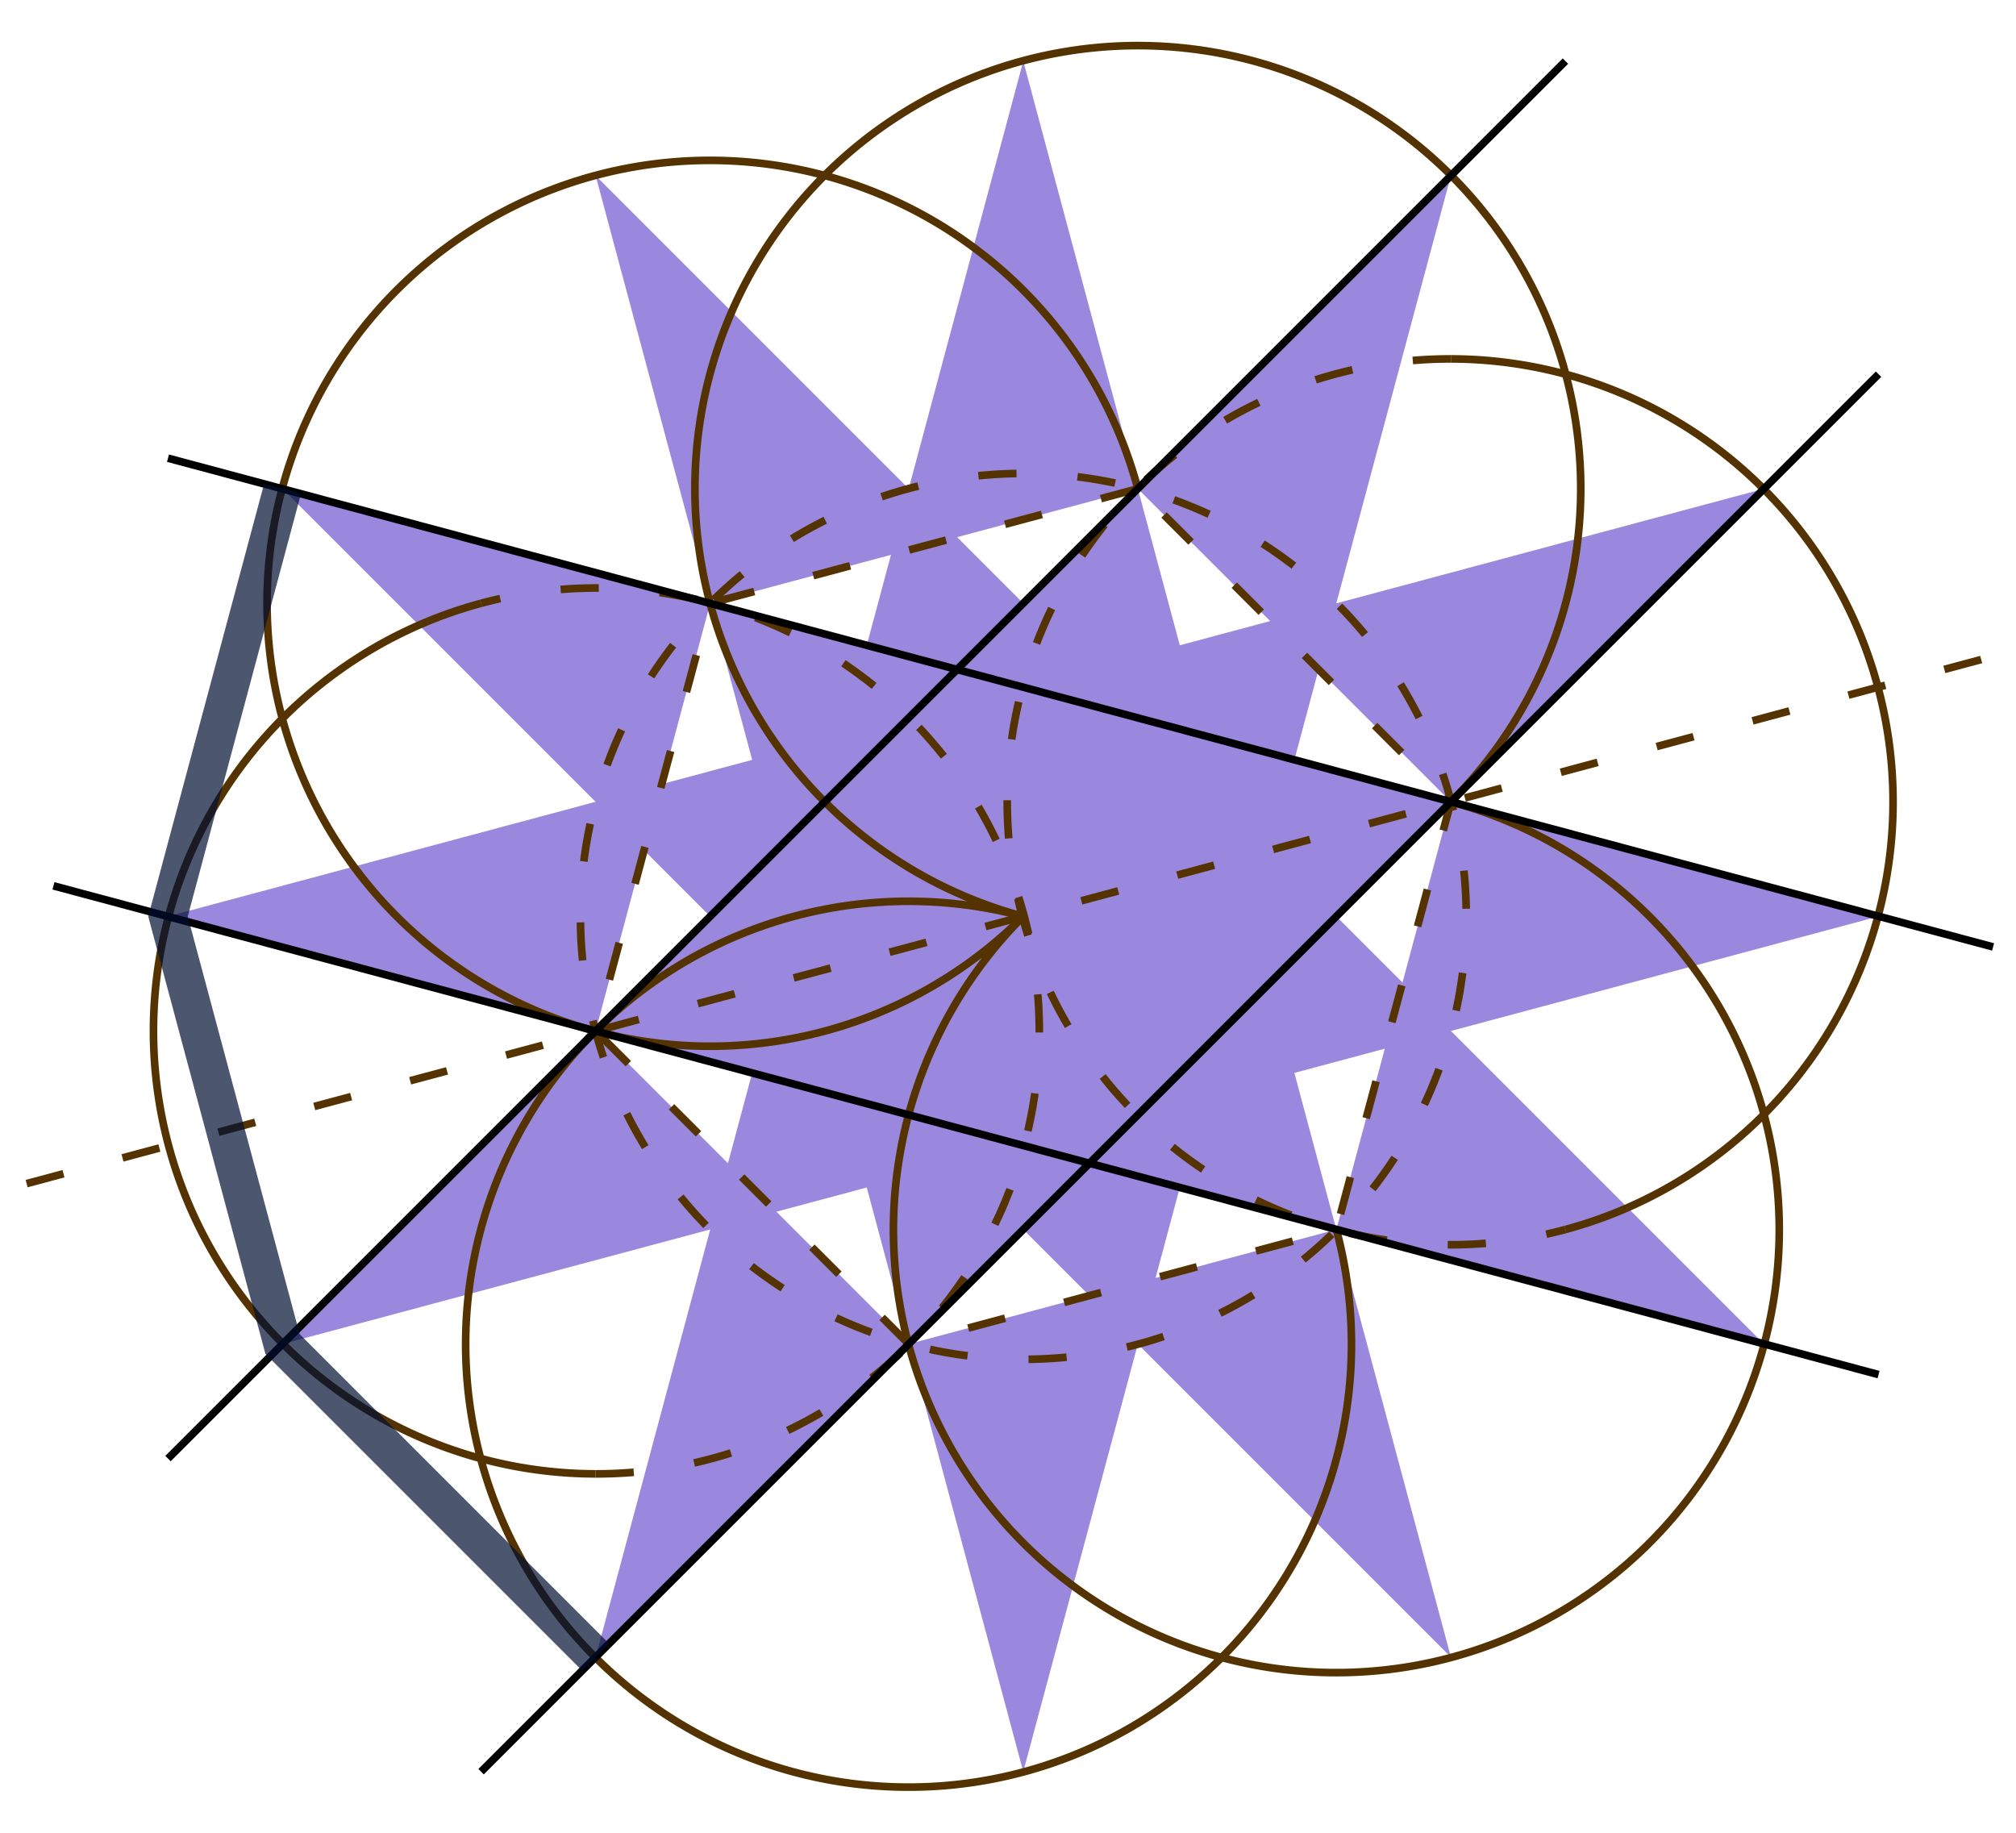 <?xml version="1.0" encoding="UTF-8"?>
<!DOCTYPE svg PUBLIC "-//W3C//DTD SVG 1.0//EN"
  "http://www.w3.org/TR/2001/REC-SVG-20010904/DTD/svg10.dtd"><!--

   Author: Yves Baelde

   Aspect ratio  11/10 = 660/600

--><svg viewBox="-134 -120 264 240" width="660" height="600" xmlns="http://www.w3.org/2000/svg" preserveAspectRatio="xMinYMin" xml:space="preserve"><path fill="#fff" d="M-134-120h264v240H-134"/><path
 fill="#98d" d="M56-97 0 112-56-97 97 56-112 0 97-56-56 97 0-112 56 97-97-56 112 0-97 56M15-56-41-41-56 15-15 56 41 41 56-15"/><g fill="none" stroke="#530"><path d="M-56 73A58 58 0 0 1-71-41M56-73A58
  58 0 0 1 71 41M41 41A58 58 0 1 1 0 0A58 58 0 1 1 56-15A58 58 0 1 1 0 0A58 58 0 1 1 15-56"/><path stroke-dasharray="5,8" d="M15-56-41-41-56 15-15 56 41 41 56-15zM138-37-138 37M58-1a58 58 0 1 0 0
  2M-56 73A58 58 0 1 0-71-41M56-73A58 58 0 1 0 71 41"/><path stroke="#000" d="M71-112-112 71m41 41L112-71M112 60-127-4m15-56L127 4"/><path stroke-width="5" opacity=".7" stroke="#013"
 d="M-56 97-97 56-112 0-97-56"/></g></svg>
